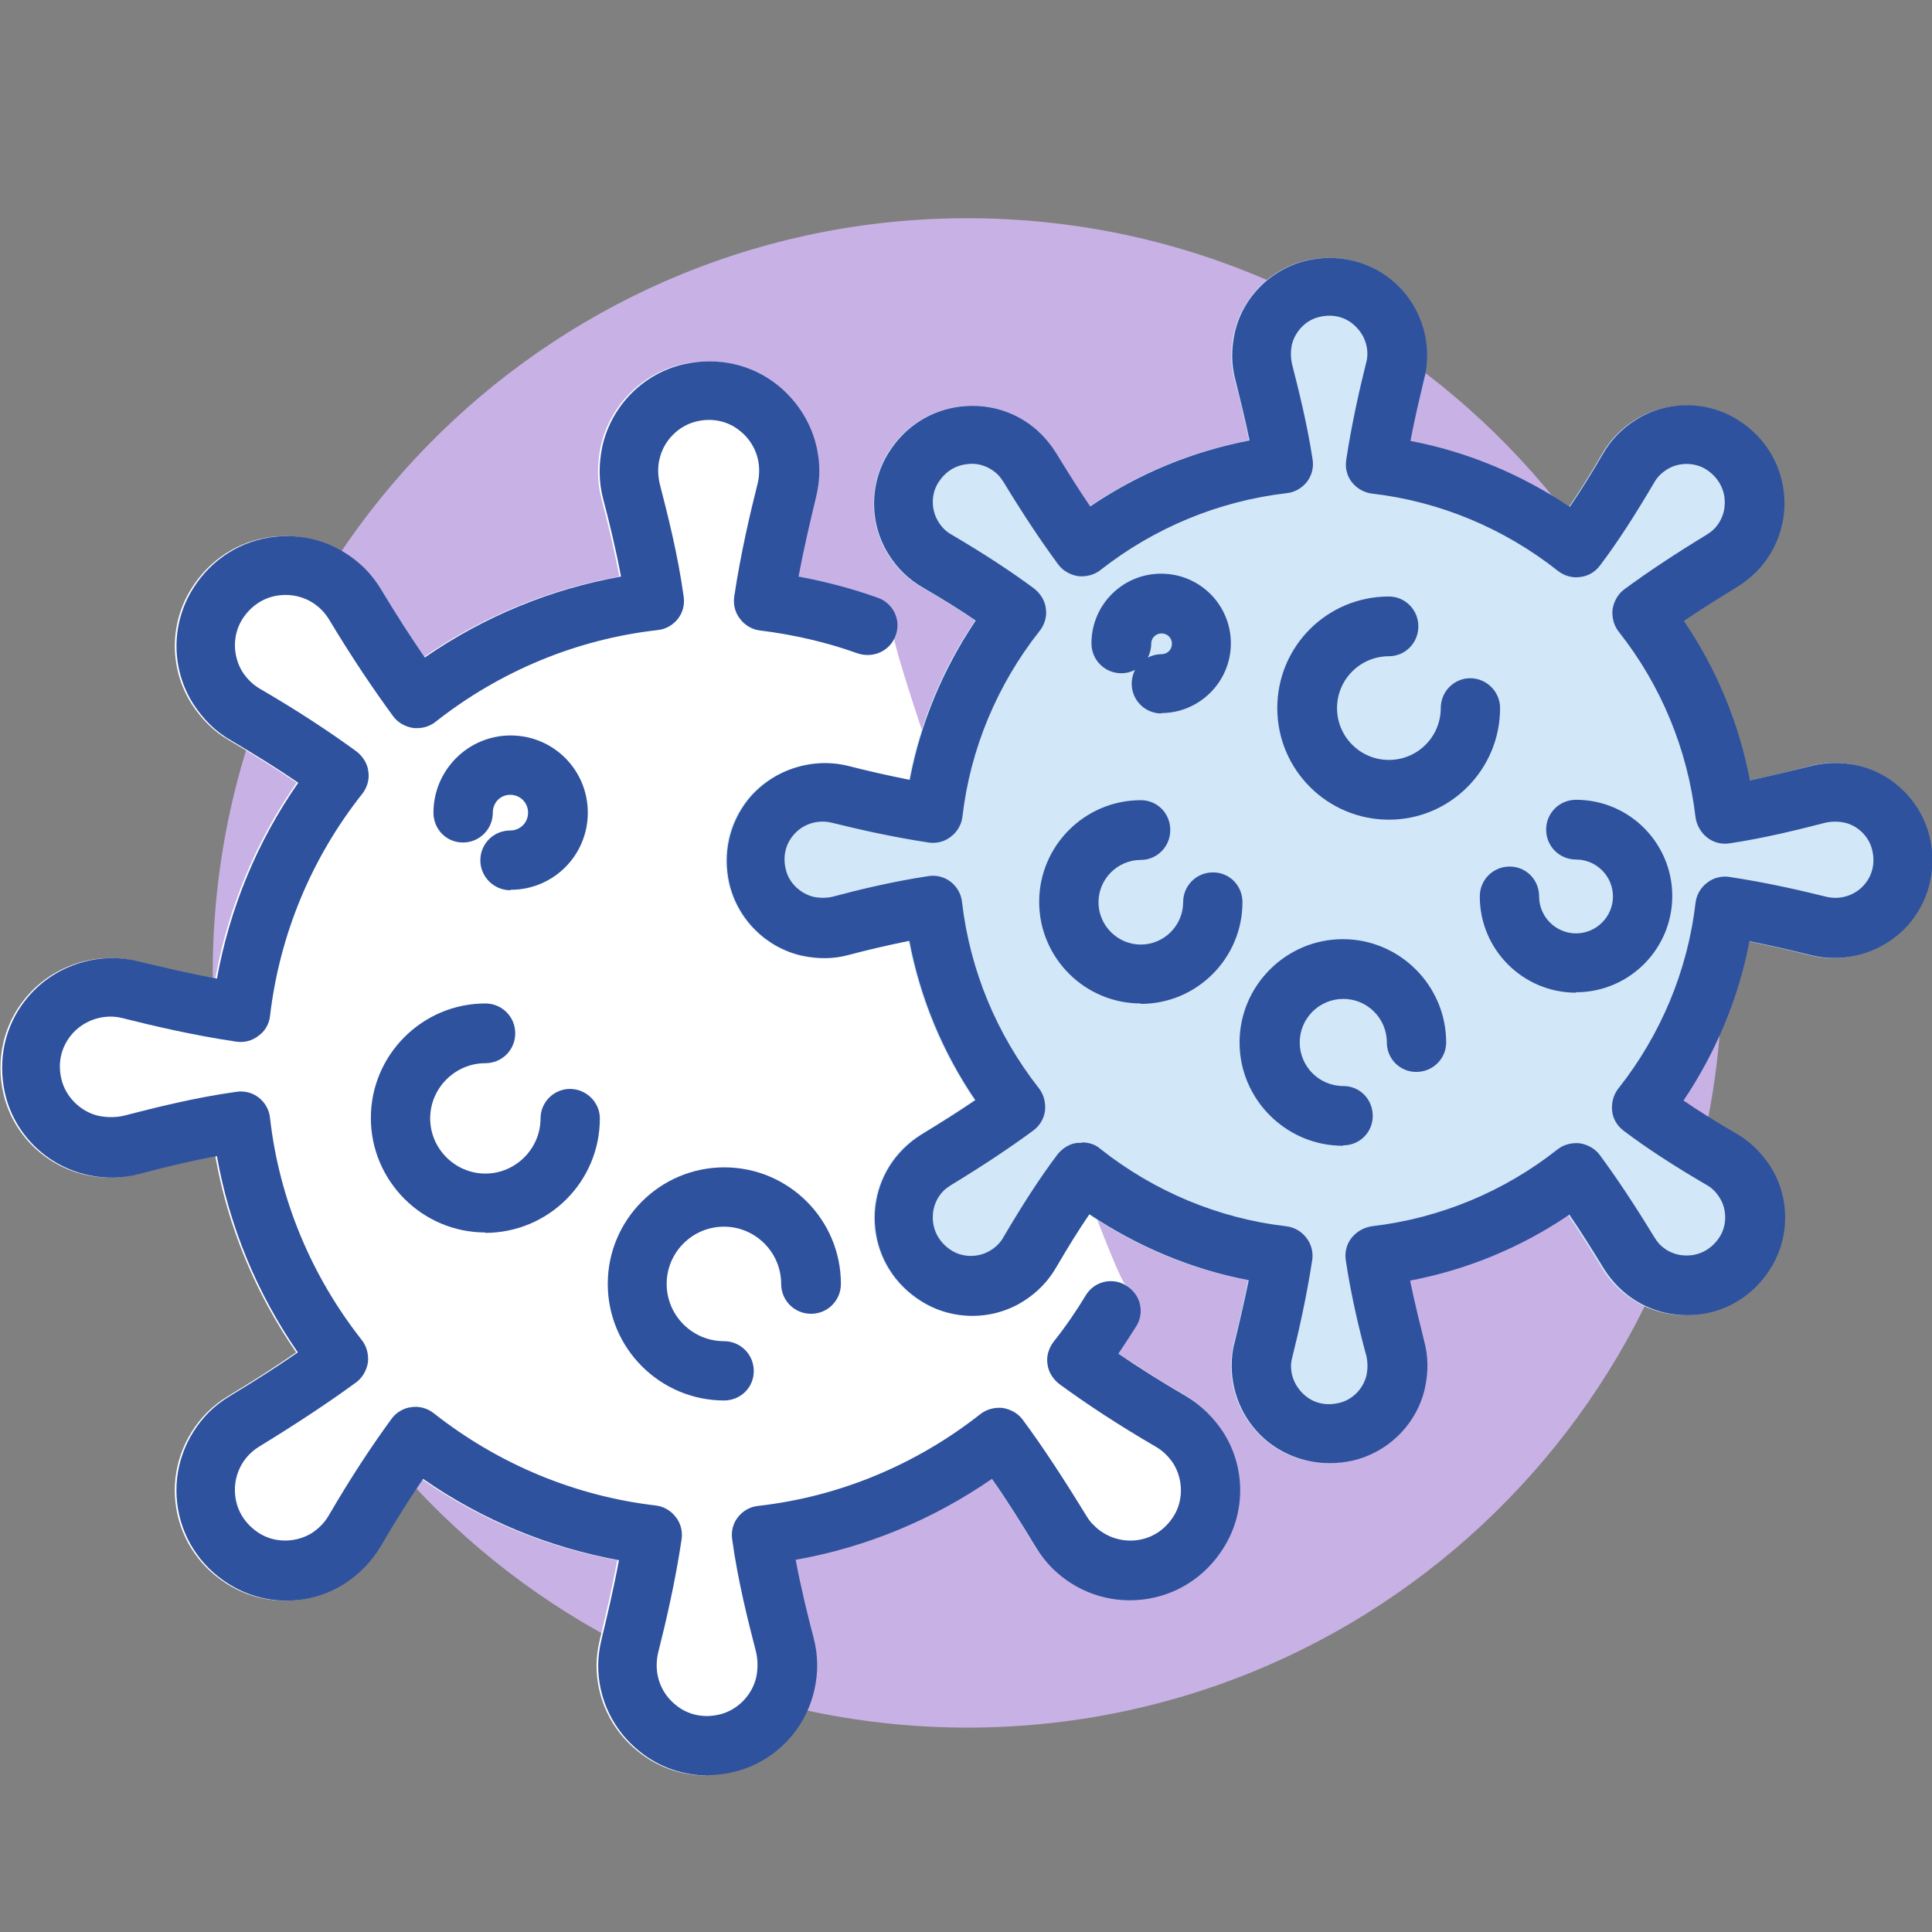 <svg width="64" height="64" viewBox="0 0 64 64" fill="none" xmlns="http://www.w3.org/2000/svg">
<rect x="0" y="0" width="64" height="64" fill="#808080" stroke="none"/>
<g clip-path="url(#clip0_5846_21932)">
<path d="M57.045 32.547C57.221 18.741 46.172 7.407 32.365 7.231C18.559 7.055 7.225 18.104 7.049 31.91C6.873 45.716 17.922 57.051 31.728 57.227C45.534 57.403 56.869 46.353 57.045 32.547Z" fill="#C8B1E5"/>
<path d="M23.403 58.816C22.578 58.816 21.781 58.542 21.136 58.019C20.27 57.332 19.761 56.288 19.761 55.175C19.761 54.886 19.802 54.597 19.871 54.309C20.05 53.567 20.27 52.646 20.448 51.684C18.112 51.258 15.913 50.351 13.962 48.99C13.508 49.65 13.041 50.392 12.56 51.217C12.258 51.725 11.859 52.138 11.351 52.467C10.182 53.209 8.685 53.209 7.516 52.467C6.554 51.863 5.936 50.887 5.812 49.774C5.689 48.674 6.073 47.589 6.857 46.792C7.063 46.585 7.296 46.407 7.544 46.256C8.41 45.733 9.138 45.266 9.811 44.799C8.465 42.847 7.544 40.635 7.132 38.298C6.376 38.436 5.551 38.628 4.562 38.889C3.998 39.041 3.407 39.054 2.83 38.917C1.483 38.615 0.411 37.556 0.109 36.21C-0.138 35.11 0.109 33.97 0.81 33.104C1.689 32.004 3.146 31.51 4.507 31.84C5.249 32.018 6.17 32.238 7.132 32.417C7.558 30.08 8.465 27.881 9.825 25.93C9.166 25.477 8.437 25.023 7.599 24.528C7.09 24.24 6.678 23.827 6.348 23.319C5.606 22.151 5.606 20.653 6.348 19.485C6.953 18.523 7.929 17.904 9.042 17.781C10.141 17.657 11.227 18.042 12.024 18.825C12.23 19.031 12.409 19.265 12.56 19.512C13.082 20.378 13.55 21.106 14.017 21.78C15.968 20.433 18.181 19.512 20.517 19.1C20.338 18.152 20.119 17.258 19.926 16.53C19.775 15.967 19.775 15.376 19.899 14.785C20.201 13.438 21.259 12.366 22.606 12.064C23.705 11.816 24.846 12.064 25.712 12.764C26.578 13.465 27.086 14.496 27.086 15.609C27.086 15.898 27.045 16.186 26.976 16.475C26.797 17.217 26.578 18.138 26.399 19.1C27.292 19.265 28.172 19.498 29.024 19.801C29.532 19.98 29.807 20.543 29.615 21.051C29.436 21.56 36.816 42.27 37.283 42.559C37.75 42.847 37.902 43.438 37.613 43.906C37.421 44.208 37.228 44.51 37.022 44.813C37.682 45.266 38.424 45.733 39.248 46.214C39.757 46.517 40.169 46.915 40.499 47.424C41.241 48.592 41.241 50.09 40.499 51.258C39.894 52.22 38.919 52.838 37.805 52.962C36.692 53.086 35.62 52.701 34.823 51.918C34.617 51.712 34.438 51.478 34.287 51.23C33.765 50.365 33.298 49.623 32.831 48.963C30.879 50.31 28.666 51.23 26.33 51.643C26.509 52.591 26.729 53.484 26.921 54.213C27.072 54.776 27.086 55.367 26.949 55.958C26.646 57.305 25.588 58.377 24.241 58.679C23.966 58.748 23.678 58.775 23.403 58.775V58.816Z" fill="white"/>
<path d="M23.458 58.816C22.633 58.816 21.836 58.542 21.19 58.019C20.324 57.332 19.816 56.288 19.816 55.175C19.816 54.886 19.857 54.597 19.926 54.309C20.105 53.567 20.324 52.646 20.503 51.684C18.167 51.258 15.968 50.351 14.016 48.99C13.563 49.65 13.096 50.392 12.615 51.217C12.312 51.725 11.914 52.138 11.405 52.467C10.237 53.209 8.739 53.209 7.571 52.467C6.609 51.863 5.991 50.887 5.867 49.774C5.743 48.674 6.128 47.589 6.911 46.792C7.118 46.585 7.351 46.407 7.599 46.256C8.464 45.733 9.193 45.266 9.866 44.799C8.519 42.847 7.599 40.635 7.186 38.298C6.43 38.436 5.606 38.628 4.616 38.889C4.053 39.041 3.462 39.054 2.885 38.917C1.538 38.615 0.466 37.556 0.164 36.21C-0.084 35.11 0.164 33.97 0.865 33.104C1.744 32.004 3.201 31.51 4.561 31.84C5.304 32.018 6.224 32.238 7.186 32.417C7.612 30.08 8.519 27.881 9.88 25.93C9.22 25.477 8.492 25.023 7.654 24.528C7.145 24.24 6.733 23.827 6.403 23.319C5.661 22.151 5.661 20.653 6.403 19.485C7.008 18.523 7.983 17.904 9.097 17.781C10.196 17.657 11.282 18.042 12.079 18.825C12.285 19.031 12.463 19.265 12.615 19.512C13.137 20.378 13.604 21.106 14.071 21.78C16.023 20.433 18.235 19.512 20.572 19.1C20.393 18.152 20.173 17.258 19.981 16.53C19.83 15.967 19.83 15.376 19.953 14.785C20.256 13.438 21.314 12.366 22.661 12.064C23.76 11.816 24.901 12.064 25.767 12.764C26.632 13.465 27.141 14.496 27.141 15.609C27.141 15.898 27.099 16.186 27.031 16.475C26.852 17.217 26.632 18.138 26.454 19.1C27.347 19.265 28.226 19.498 29.078 19.801C29.587 19.98 29.862 20.543 29.669 21.051C29.491 21.56 28.927 21.821 28.405 21.642C27.374 21.271 26.289 21.024 25.189 20.887C24.928 20.859 24.681 20.722 24.516 20.502C24.351 20.296 24.282 20.021 24.323 19.76C24.53 18.372 24.846 17.011 25.107 15.98C25.134 15.857 25.148 15.719 25.148 15.582C25.148 15.073 24.914 14.592 24.516 14.276C24.117 13.946 23.595 13.836 23.073 13.96C22.482 14.098 21.987 14.592 21.85 15.197C21.781 15.472 21.795 15.747 21.85 16.008C22.111 17.025 22.454 18.358 22.647 19.76C22.688 20.021 22.619 20.296 22.454 20.502C22.29 20.708 22.056 20.845 21.781 20.873C19.101 21.175 16.559 22.233 14.429 23.91C14.223 24.075 13.961 24.143 13.687 24.116C13.425 24.075 13.178 23.937 13.027 23.731C12.354 22.811 11.666 21.794 10.897 20.515C10.828 20.405 10.746 20.296 10.649 20.199C10.292 19.842 9.797 19.663 9.275 19.718C8.753 19.773 8.313 20.062 8.025 20.515C7.695 21.038 7.708 21.725 8.025 22.247C8.176 22.481 8.368 22.673 8.602 22.811C9.852 23.539 10.897 24.226 11.818 24.899C12.024 25.064 12.175 25.298 12.202 25.559C12.244 25.82 12.161 26.095 11.996 26.301C10.32 28.418 9.261 30.96 8.945 33.654C8.918 33.915 8.78 34.162 8.561 34.313C8.354 34.478 8.08 34.547 7.818 34.505C6.43 34.299 5.07 33.983 4.039 33.722C3.421 33.571 2.747 33.805 2.349 34.299C2.019 34.712 1.909 35.22 2.033 35.742C2.17 36.333 2.665 36.828 3.27 36.965C3.544 37.02 3.819 37.02 4.08 36.965C5.097 36.704 6.43 36.361 7.832 36.168C8.093 36.127 8.368 36.196 8.574 36.361C8.78 36.526 8.918 36.759 8.945 37.034C9.248 39.714 10.306 42.257 11.982 44.387C12.147 44.593 12.216 44.868 12.189 45.129C12.147 45.39 12.01 45.637 11.804 45.788C10.883 46.462 9.866 47.135 8.588 47.919C8.478 47.987 8.368 48.07 8.272 48.166C7.915 48.523 7.736 49.018 7.791 49.54C7.846 50.062 8.135 50.502 8.588 50.791C9.11 51.12 9.797 51.107 10.32 50.791C10.553 50.639 10.746 50.447 10.883 50.214C11.611 48.963 12.299 47.919 12.972 46.998C13.123 46.792 13.37 46.64 13.632 46.613C13.893 46.572 14.168 46.654 14.374 46.819C16.504 48.496 19.032 49.554 21.712 49.87C21.974 49.897 22.221 50.035 22.386 50.255C22.551 50.461 22.619 50.736 22.578 50.997C22.372 52.385 22.056 53.745 21.795 54.776C21.767 54.9 21.754 55.037 21.754 55.175C21.754 55.683 21.987 56.164 22.386 56.48C22.784 56.81 23.306 56.92 23.829 56.796C24.42 56.659 24.914 56.164 25.052 55.559C25.107 55.285 25.107 55.01 25.052 54.749C24.791 53.732 24.447 52.399 24.255 50.997C24.213 50.736 24.282 50.461 24.447 50.255C24.612 50.049 24.846 49.911 25.121 49.884C27.8 49.581 30.343 48.523 32.473 46.846C32.679 46.682 32.954 46.613 33.215 46.64C33.476 46.682 33.724 46.819 33.875 47.025C34.548 47.932 35.221 48.963 36.005 50.241C36.074 50.351 36.156 50.461 36.252 50.543C36.609 50.901 37.118 51.079 37.627 51.024C38.149 50.969 38.589 50.681 38.877 50.227C39.207 49.705 39.193 49.018 38.877 48.496C38.726 48.262 38.533 48.07 38.3 47.932C37.049 47.204 36.005 46.517 35.084 45.843C34.878 45.678 34.727 45.445 34.699 45.184C34.658 44.923 34.74 44.661 34.905 44.442C35.29 43.961 35.648 43.438 35.964 42.916C36.239 42.449 36.843 42.298 37.31 42.586C37.778 42.875 37.929 43.466 37.64 43.933C37.448 44.235 37.255 44.538 37.049 44.84C37.709 45.294 38.451 45.761 39.276 46.242C39.784 46.544 40.196 46.943 40.526 47.451C41.268 48.619 41.268 50.117 40.526 51.285C39.922 52.247 38.946 52.866 37.833 52.989C36.719 53.113 35.648 52.728 34.85 51.945C34.644 51.739 34.466 51.505 34.315 51.258C33.792 50.392 33.325 49.65 32.858 48.99C30.906 50.337 28.694 51.258 26.357 51.67C26.536 52.618 26.756 53.512 26.948 54.24C27.099 54.804 27.113 55.395 26.976 55.986C26.674 57.332 25.615 58.404 24.268 58.706C23.994 58.775 23.705 58.803 23.43 58.803L23.458 58.816Z" fill="#2F529F"/>
<path d="M16.902 29.49C16.366 29.49 15.912 29.05 15.912 28.5C15.912 27.95 16.352 27.511 16.902 27.511C17.232 27.511 17.493 27.25 17.493 26.92C17.493 26.59 17.232 26.329 16.902 26.329C16.572 26.329 16.325 26.59 16.325 26.92C16.325 27.469 15.885 27.909 15.335 27.909C14.785 27.909 14.359 27.469 14.359 26.92C14.359 25.518 15.5 24.363 16.916 24.363C18.331 24.363 19.472 25.504 19.472 26.92C19.472 28.335 18.331 29.476 16.916 29.476L16.902 29.49Z" fill="#2F529F"/>
<path d="M16.078 40.827C13.989 40.827 12.285 39.123 12.285 37.034C12.285 34.945 13.989 33.241 16.078 33.241C16.628 33.241 17.068 33.681 17.068 34.231C17.068 34.78 16.628 35.22 16.078 35.22C15.075 35.22 14.25 36.045 14.25 37.048C14.25 38.051 15.075 38.876 16.078 38.876C17.081 38.876 17.906 38.051 17.906 37.048C17.906 36.512 18.346 36.072 18.882 36.072C19.418 36.072 19.871 36.512 19.871 37.048C19.871 39.151 18.167 40.841 16.064 40.841L16.078 40.827Z" fill="#2F529F"/>
<path d="M23.994 46.393C21.864 46.393 20.133 44.661 20.133 42.531C20.133 40.401 21.864 38.67 23.994 38.67C26.125 38.67 27.856 40.401 27.856 42.531C27.856 43.081 27.416 43.521 26.867 43.521C26.317 43.521 25.877 43.081 25.877 42.531C25.877 41.487 25.025 40.635 23.981 40.635C22.936 40.635 22.084 41.487 22.084 42.531C22.084 43.576 22.936 44.428 23.981 44.428C24.53 44.428 24.97 44.868 24.97 45.417C24.97 45.967 24.53 46.393 23.981 46.393H23.994Z" fill="#2F529F"/>
<path d="M63.904 27.758C63.629 26.562 62.68 25.628 61.485 25.353C60.962 25.229 60.44 25.243 59.946 25.38C59.176 25.587 58.53 25.738 57.939 25.848C57.582 23.951 56.84 22.165 55.754 20.57C56.276 20.213 56.867 19.842 57.541 19.43C57.761 19.292 57.967 19.141 58.145 18.949C58.846 18.248 59.176 17.286 59.066 16.31C58.956 15.321 58.406 14.455 57.554 13.919C56.524 13.273 55.177 13.273 54.146 13.919C53.693 14.208 53.335 14.579 53.074 15.032C52.689 15.692 52.332 16.269 51.975 16.791C50.381 15.706 48.58 14.963 46.697 14.606C46.835 13.85 47.014 13.122 47.151 12.545C47.206 12.297 47.247 12.036 47.247 11.775C47.247 10.786 46.807 9.865 46.038 9.246C45.268 8.628 44.251 8.408 43.276 8.628C42.08 8.903 41.145 9.851 40.871 11.047C40.747 11.569 40.761 12.091 40.898 12.586C41.049 13.149 41.228 13.85 41.365 14.592C39.469 14.95 37.682 15.692 36.088 16.777C35.731 16.255 35.36 15.664 34.947 14.991C34.81 14.771 34.659 14.565 34.467 14.386C33.766 13.685 32.804 13.342 31.814 13.466C30.838 13.575 29.959 14.125 29.423 14.977C28.777 16.008 28.777 17.355 29.423 18.385C29.712 18.839 30.083 19.196 30.536 19.457C31.196 19.842 31.773 20.199 32.295 20.557C31.209 22.151 30.467 23.951 30.11 25.834C29.354 25.683 28.626 25.518 28.049 25.367C26.853 25.078 25.534 25.518 24.75 26.494C24.132 27.263 23.912 28.266 24.132 29.256C24.407 30.451 25.355 31.386 26.551 31.661C27.073 31.771 27.595 31.771 28.09 31.633C28.667 31.482 29.354 31.304 30.096 31.166C30.454 33.063 31.196 34.849 32.281 36.443C31.759 36.801 31.168 37.172 30.495 37.584C30.275 37.721 30.069 37.873 29.89 38.065C29.189 38.766 28.859 39.728 28.969 40.704C29.079 41.679 29.629 42.559 30.481 43.095C31.512 43.741 32.859 43.741 33.889 43.095C34.343 42.806 34.7 42.435 34.961 41.982C35.346 41.322 35.703 40.745 36.061 40.223C37.655 41.308 39.455 42.05 41.338 42.408C41.2 43.15 41.035 43.851 40.871 44.469C40.816 44.717 40.774 44.978 40.774 45.239C40.774 46.228 41.214 47.149 41.984 47.767C42.561 48.235 43.276 48.468 44.004 48.468C44.251 48.468 44.499 48.441 44.746 48.386C45.942 48.111 46.876 47.163 47.151 45.967C47.275 45.445 47.261 44.923 47.124 44.428C46.972 43.864 46.794 43.164 46.656 42.422C48.553 42.064 50.339 41.322 51.934 40.236C52.291 40.759 52.662 41.349 53.074 42.023C53.212 42.243 53.363 42.449 53.555 42.628C54.256 43.328 55.218 43.658 56.194 43.548C57.169 43.438 58.049 42.889 58.585 42.037C59.231 41.006 59.231 39.659 58.585 38.629C58.296 38.175 57.925 37.818 57.472 37.556C56.826 37.185 56.249 36.814 55.713 36.457C56.798 34.863 57.541 33.063 57.898 31.18C58.654 31.331 59.382 31.496 59.959 31.647C61.169 31.95 62.474 31.496 63.258 30.52C63.876 29.751 64.096 28.747 63.876 27.758H63.904Z" fill="#D2E7F7"/>
<path d="M44.031 48.468C43.303 48.468 42.588 48.221 42.011 47.767C41.242 47.149 40.802 46.228 40.802 45.239C40.802 44.978 40.829 44.717 40.898 44.469C41.049 43.851 41.214 43.15 41.365 42.408C39.483 42.05 37.682 41.295 36.088 40.223C35.731 40.745 35.373 41.322 34.989 41.982C34.727 42.435 34.37 42.806 33.917 43.095C32.886 43.755 31.539 43.755 30.508 43.095C29.656 42.559 29.107 41.693 28.997 40.704C28.887 39.728 29.23 38.752 29.918 38.065C30.096 37.886 30.302 37.721 30.522 37.584C31.196 37.172 31.787 36.801 32.309 36.443C31.223 34.849 30.481 33.049 30.124 31.166C29.381 31.317 28.681 31.482 28.117 31.633C27.609 31.771 27.1 31.771 26.578 31.661C25.382 31.4 24.434 30.451 24.159 29.256C23.939 28.28 24.159 27.277 24.778 26.494C25.561 25.518 26.867 25.078 28.076 25.367C28.667 25.518 29.381 25.683 30.137 25.834C30.495 23.938 31.25 22.151 32.322 20.557C31.8 20.199 31.223 19.842 30.563 19.457C30.11 19.196 29.739 18.839 29.45 18.385C28.791 17.355 28.791 16.008 29.45 14.977C29.986 14.125 30.852 13.575 31.841 13.466C32.831 13.355 33.793 13.685 34.494 14.386C34.672 14.565 34.837 14.771 34.975 14.991C35.387 15.664 35.758 16.255 36.115 16.777C37.71 15.692 39.51 14.95 41.393 14.592C41.242 13.85 41.063 13.149 40.925 12.586C40.788 12.078 40.788 11.569 40.898 11.047C41.159 9.851 42.107 8.903 43.303 8.628C44.279 8.408 45.282 8.628 46.065 9.246C46.835 9.865 47.275 10.786 47.275 11.775C47.275 12.036 47.247 12.297 47.178 12.545C47.041 13.136 46.862 13.85 46.725 14.606C48.608 14.963 50.408 15.719 52.002 16.791C52.359 16.269 52.717 15.692 53.102 15.032C53.363 14.579 53.72 14.208 54.173 13.919C55.204 13.259 56.551 13.259 57.582 13.919C58.434 14.455 58.983 15.321 59.093 16.31C59.203 17.286 58.86 18.262 58.173 18.949C57.994 19.128 57.788 19.292 57.568 19.43C56.895 19.842 56.304 20.213 55.781 20.57C56.867 22.165 57.609 23.965 57.967 25.848C58.557 25.724 59.217 25.573 59.973 25.38C60.481 25.243 61.004 25.243 61.512 25.353C62.708 25.614 63.656 26.562 63.931 27.758C64.151 28.734 63.931 29.737 63.312 30.52C62.529 31.496 61.224 31.936 60.014 31.647C59.423 31.496 58.709 31.331 57.953 31.18C57.595 33.063 56.84 34.863 55.768 36.457C56.29 36.814 56.867 37.172 57.527 37.556C57.98 37.818 58.351 38.189 58.64 38.629C59.3 39.659 59.3 41.006 58.64 42.037C58.104 42.889 57.238 43.438 56.249 43.548C55.259 43.658 54.297 43.315 53.61 42.628C53.431 42.449 53.266 42.243 53.129 42.023C52.717 41.349 52.346 40.759 51.988 40.236C50.394 41.322 48.594 42.064 46.711 42.422C46.862 43.164 47.041 43.864 47.178 44.428C47.316 44.936 47.316 45.445 47.206 45.967C46.945 47.163 45.996 48.111 44.801 48.386C44.553 48.441 44.306 48.468 44.059 48.468H44.031ZM35.854 37.845C36.074 37.845 36.294 37.914 36.459 38.065C38.232 39.467 40.362 40.36 42.602 40.621C42.863 40.649 43.111 40.786 43.276 41.006C43.44 41.212 43.509 41.487 43.468 41.748C43.289 42.916 43.028 44.084 42.808 44.964C42.781 45.06 42.767 45.156 42.767 45.252C42.767 45.637 42.946 45.995 43.248 46.242C43.55 46.489 43.935 46.572 44.347 46.476C44.801 46.379 45.158 46.008 45.268 45.555C45.309 45.349 45.309 45.142 45.268 44.936C45.035 44.084 44.76 42.944 44.581 41.748C44.54 41.487 44.608 41.212 44.773 41.006C44.938 40.8 45.172 40.662 45.447 40.621C47.687 40.36 49.817 39.48 51.59 38.079C51.796 37.914 52.071 37.845 52.332 37.873C52.593 37.914 52.84 38.051 52.992 38.257C53.569 39.041 54.146 39.907 54.806 40.992C54.861 41.075 54.916 41.157 54.984 41.226C55.259 41.501 55.63 41.624 56.015 41.583C56.4 41.542 56.743 41.322 56.963 40.978C57.211 40.594 57.211 40.058 56.963 39.673C56.853 39.494 56.702 39.343 56.523 39.247C55.465 38.629 54.572 38.051 53.789 37.46C53.569 37.295 53.431 37.062 53.404 36.801C53.376 36.54 53.445 36.265 53.61 36.059C55.012 34.286 55.905 32.156 56.166 29.916C56.194 29.654 56.331 29.407 56.551 29.242C56.757 29.077 57.032 29.009 57.293 29.05C58.475 29.228 59.629 29.489 60.509 29.709C60.976 29.819 61.485 29.654 61.787 29.27C62.034 28.967 62.117 28.569 62.021 28.17C61.924 27.717 61.54 27.346 61.1 27.25C60.894 27.208 60.688 27.208 60.481 27.25C59.629 27.469 58.489 27.758 57.293 27.937C57.032 27.978 56.757 27.909 56.551 27.744C56.345 27.579 56.207 27.346 56.166 27.071C55.905 24.831 55.026 22.701 53.624 20.928C53.459 20.722 53.39 20.447 53.418 20.186C53.459 19.925 53.596 19.677 53.802 19.526C54.586 18.949 55.452 18.372 56.537 17.712C56.62 17.657 56.702 17.602 56.771 17.533C57.046 17.259 57.169 16.887 57.128 16.503C57.087 16.118 56.867 15.774 56.523 15.554C56.139 15.307 55.603 15.307 55.218 15.554C55.039 15.664 54.888 15.816 54.792 15.994C54.16 17.066 53.596 17.946 53.005 18.729C52.84 18.949 52.607 19.086 52.346 19.114C52.085 19.155 51.81 19.073 51.604 18.908C49.831 17.506 47.701 16.613 45.461 16.352C45.199 16.324 44.952 16.186 44.787 15.98C44.622 15.774 44.553 15.499 44.595 15.238C44.773 14.056 45.035 12.902 45.254 12.023C45.282 11.926 45.296 11.83 45.296 11.72C45.296 11.335 45.117 10.978 44.815 10.731C44.512 10.483 44.114 10.401 43.715 10.497C43.262 10.593 42.904 10.978 42.794 11.418C42.753 11.624 42.753 11.83 42.794 12.036C43.014 12.902 43.303 14.043 43.482 15.225C43.523 15.486 43.454 15.761 43.289 15.967C43.124 16.173 42.891 16.31 42.616 16.338C40.376 16.599 38.246 17.478 36.459 18.88C36.253 19.045 35.978 19.114 35.717 19.086C35.456 19.045 35.209 18.908 35.057 18.701C34.48 17.918 33.903 17.052 33.243 15.967C33.188 15.884 33.133 15.802 33.065 15.733C32.79 15.458 32.405 15.321 32.034 15.376C31.635 15.417 31.305 15.637 31.086 15.98C30.838 16.365 30.838 16.887 31.086 17.286C31.196 17.465 31.347 17.616 31.525 17.712C32.597 18.344 33.463 18.908 34.26 19.499C34.466 19.663 34.617 19.897 34.645 20.158C34.686 20.419 34.604 20.694 34.439 20.9C33.037 22.673 32.144 24.803 31.883 27.043C31.855 27.304 31.718 27.552 31.498 27.717C31.292 27.882 31.017 27.95 30.756 27.909C29.574 27.73 28.419 27.469 27.54 27.25C27.073 27.14 26.564 27.304 26.262 27.689C26.015 27.992 25.932 28.39 26.028 28.789C26.125 29.242 26.509 29.599 26.949 29.709C27.155 29.751 27.361 29.751 27.567 29.709C28.433 29.476 29.574 29.201 30.756 29.022C31.017 28.981 31.292 29.05 31.498 29.215C31.704 29.38 31.841 29.613 31.869 29.888C32.13 32.128 33.01 34.258 34.411 36.045C34.576 36.251 34.645 36.526 34.617 36.787C34.59 37.048 34.439 37.295 34.233 37.447C33.449 38.024 32.584 38.601 31.498 39.261C31.416 39.316 31.333 39.371 31.264 39.439C30.989 39.714 30.866 40.085 30.907 40.47C30.948 40.855 31.168 41.198 31.512 41.418C31.896 41.666 32.419 41.666 32.817 41.418C32.996 41.308 33.147 41.157 33.243 40.978C33.875 39.907 34.439 39.027 35.03 38.244C35.195 38.038 35.428 37.886 35.69 37.859C35.731 37.859 35.772 37.859 35.813 37.859L35.854 37.845Z" fill="#2F529F"/>
<path d="M38.479 23.635C37.929 23.635 37.489 23.195 37.489 22.646C37.489 22.481 37.531 22.33 37.599 22.192C37.462 22.261 37.311 22.302 37.146 22.302C36.596 22.302 36.156 21.862 36.156 21.313C36.156 20.035 37.187 19.004 38.465 19.004C39.743 19.004 40.774 20.035 40.774 21.313C40.774 22.591 39.729 23.622 38.465 23.622L38.479 23.635ZM38.479 20.983C38.286 20.983 38.135 21.134 38.135 21.326C38.135 21.491 38.094 21.642 38.025 21.78C38.163 21.711 38.314 21.67 38.479 21.67C38.671 21.67 38.822 21.519 38.822 21.326C38.822 21.134 38.671 20.983 38.479 20.983Z" fill="#2F529F"/>
<path d="M46.009 27.153C43.975 27.153 42.312 25.504 42.312 23.457C42.312 21.409 43.962 19.76 46.009 19.76C46.545 19.76 46.985 20.2 46.985 20.749C46.985 21.299 46.545 21.739 46.009 21.739C45.061 21.739 44.291 22.508 44.291 23.457C44.291 24.405 45.061 25.174 46.009 25.174C46.958 25.174 47.727 24.405 47.727 23.457C47.727 22.907 48.167 22.467 48.703 22.467C49.239 22.467 49.692 22.907 49.692 23.457C49.692 25.491 48.043 27.153 46.009 27.153Z" fill="#2F529F"/>
<path d="M37.791 33.241C35.935 33.241 34.424 31.73 34.424 29.874C34.424 28.019 35.935 26.507 37.791 26.507C38.34 26.507 38.767 26.947 38.767 27.497C38.767 28.047 38.327 28.486 37.791 28.486C37.021 28.486 36.389 29.118 36.389 29.888C36.389 30.658 37.021 31.29 37.791 31.29C38.56 31.29 39.193 30.658 39.193 29.888C39.193 29.338 39.632 28.899 40.182 28.899C40.732 28.899 41.158 29.338 41.158 29.888C41.158 31.743 39.646 33.255 37.791 33.255V33.241Z" fill="#2F529F"/>
<path d="M44.484 37.955C42.602 37.955 41.062 36.416 41.062 34.533C41.062 32.65 42.602 31.111 44.484 31.111C46.367 31.111 47.906 32.65 47.906 34.533C47.906 35.069 47.467 35.509 46.917 35.509C46.367 35.509 45.941 35.069 45.941 34.533C45.941 33.736 45.295 33.09 44.498 33.09C43.701 33.09 43.055 33.736 43.055 34.533C43.055 35.33 43.701 35.976 44.498 35.976C45.048 35.976 45.474 36.416 45.474 36.965C45.474 37.515 45.034 37.941 44.498 37.941L44.484 37.955Z" fill="#2F529F"/>
<path d="M52.208 32.884C50.449 32.884 49.02 31.455 49.02 29.696C49.02 29.146 49.459 28.706 50.009 28.706C50.559 28.706 50.985 29.146 50.985 29.696C50.985 30.369 51.535 30.919 52.208 30.919C52.881 30.919 53.431 30.369 53.431 29.696C53.431 29.022 52.881 28.473 52.208 28.473C51.658 28.473 51.218 28.033 51.218 27.483C51.218 26.933 51.658 26.494 52.208 26.494C53.967 26.494 55.396 27.923 55.396 29.682C55.396 31.441 53.967 32.87 52.208 32.87V32.884Z" fill="#2F529F"/>
</g>
<defs>
<clipPath id="clip0_5846_21932">
<rect width="64" height="64" fill="white"/>
</clipPath>
</defs>
</svg>
